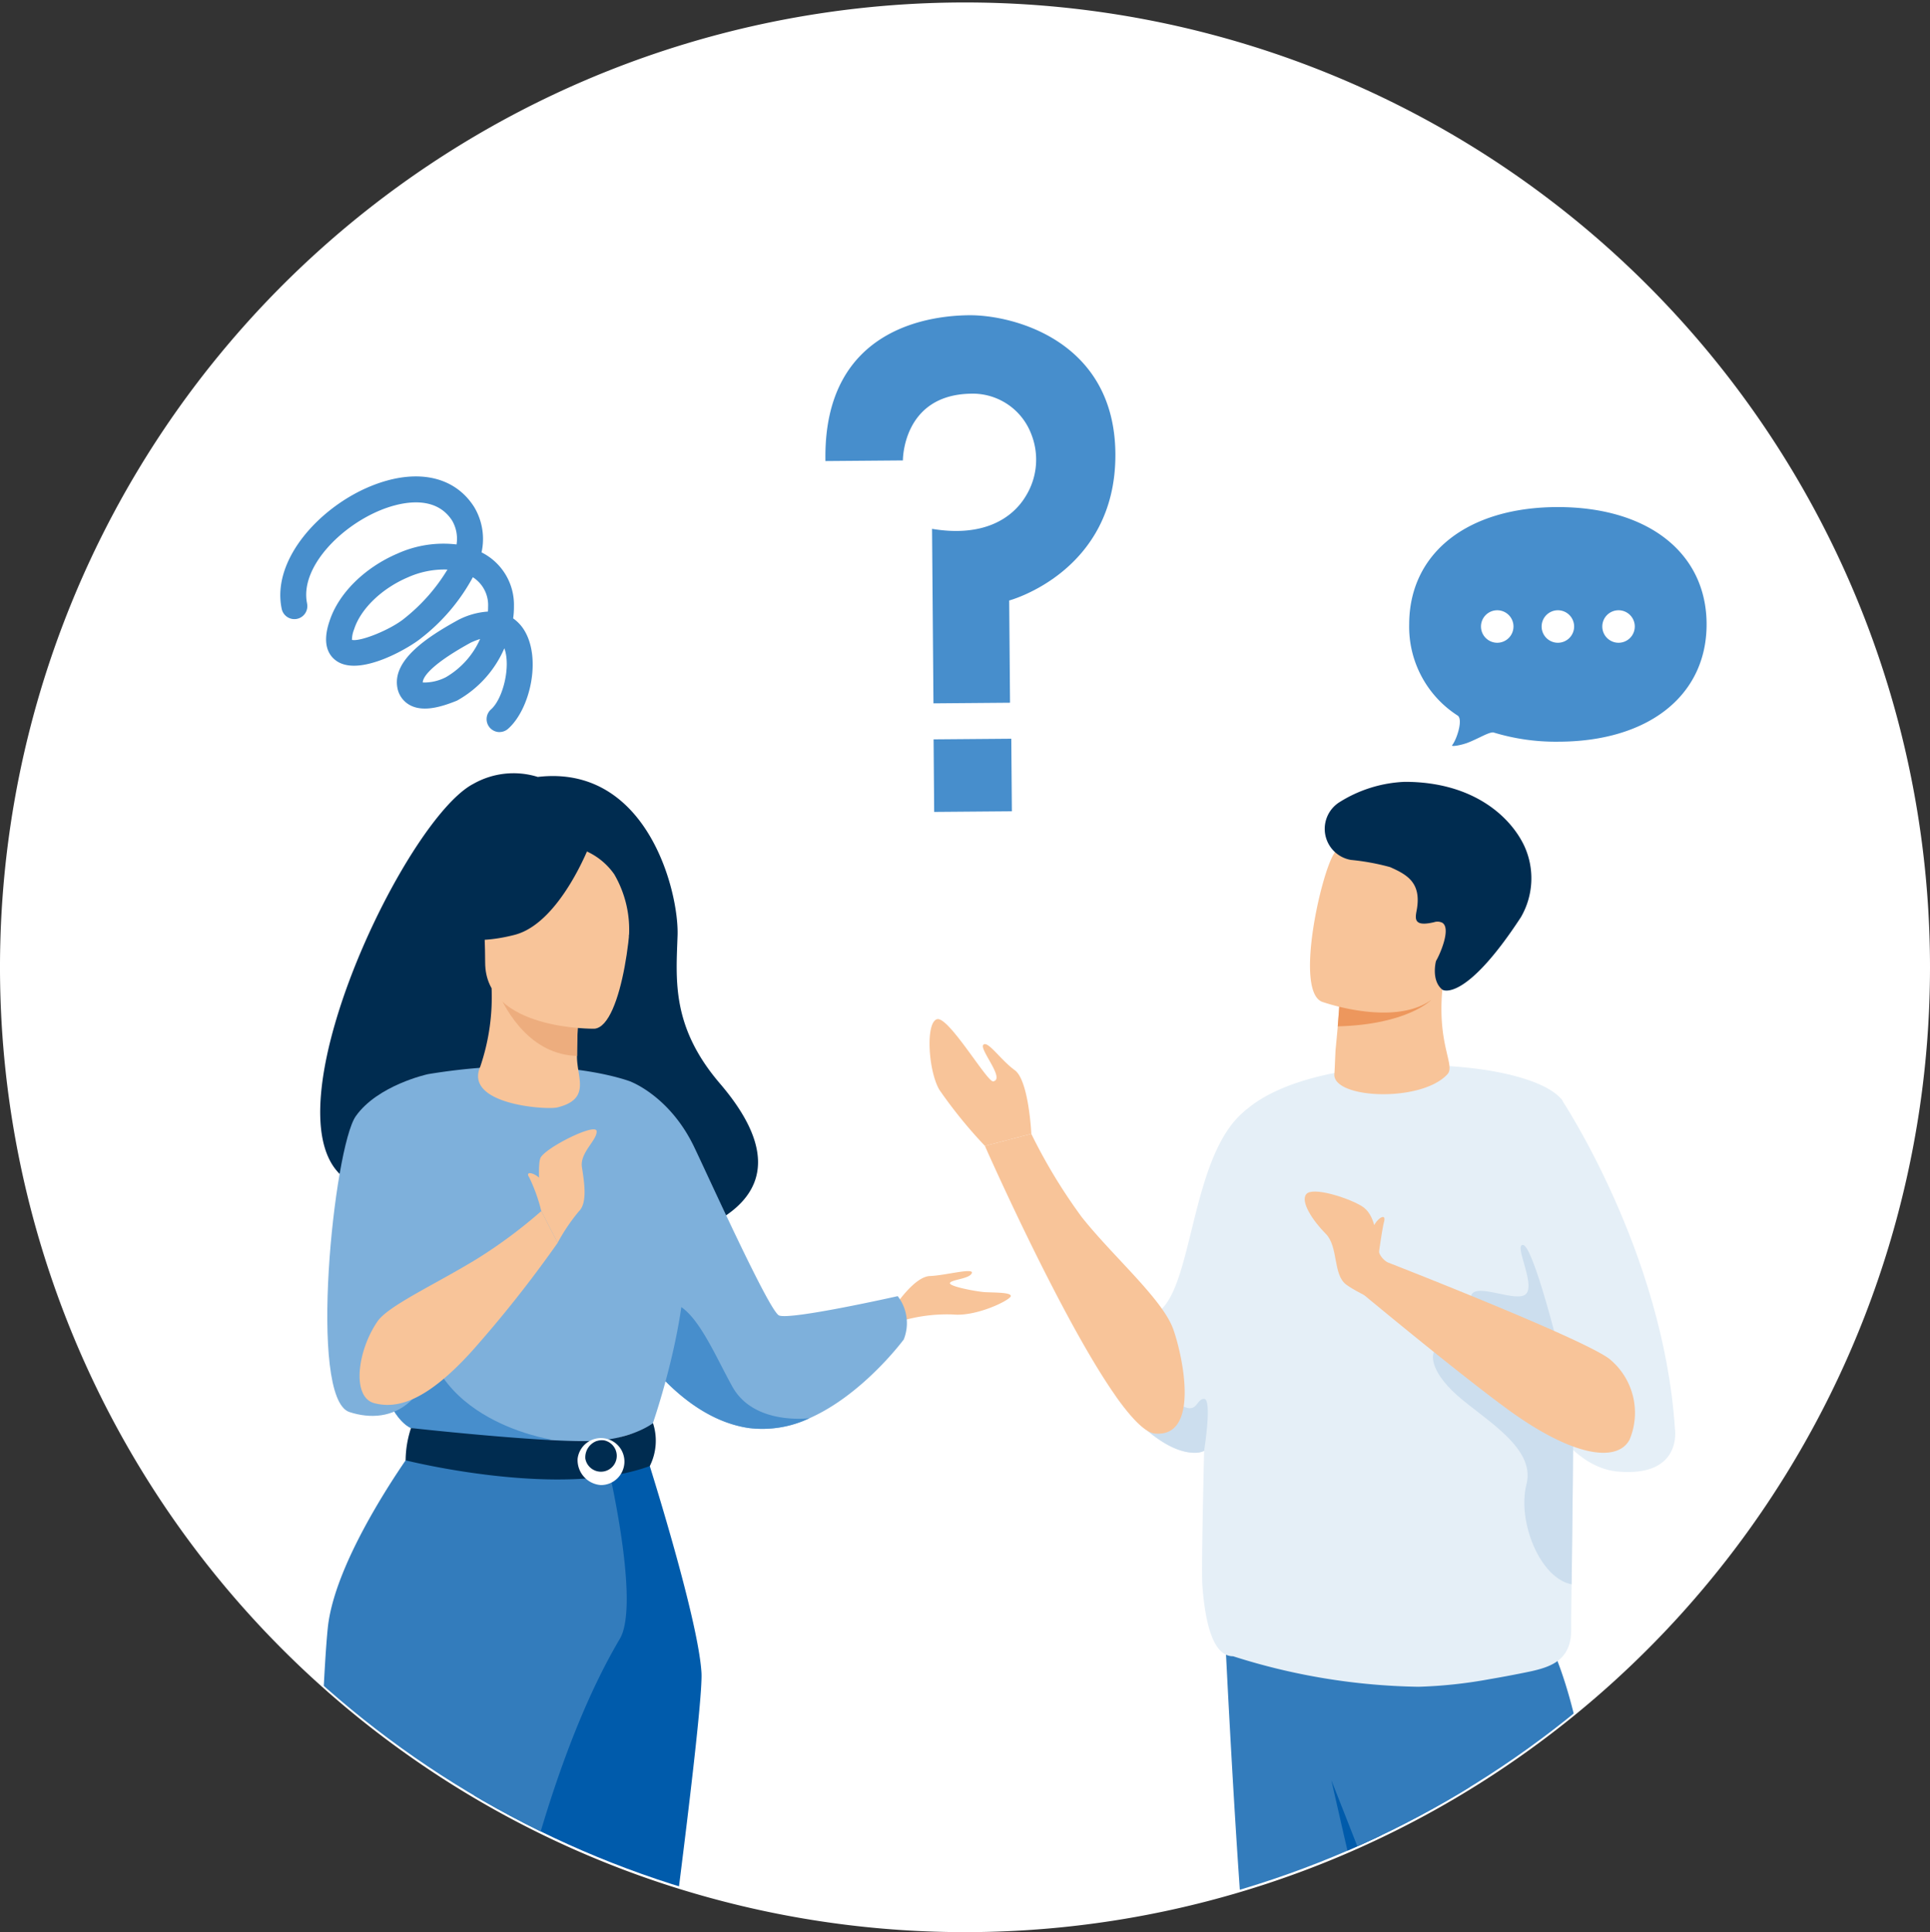 <svg xmlns="http://www.w3.org/2000/svg" xmlns:xlink="http://www.w3.org/1999/xlink" width="230" height="230.293" viewBox="0 0 230 230.293">
  <rect x="0" y="0" width="230" height="230.293" fill="#333333" stroke="none"/>
  <defs>
    <clipPath id="clip-path">
      <circle id="楕円形_761" data-name="楕円形 761" cx="115" cy="115" r="115" transform="translate(0.323 -0.292)" fill="none"/>
    </clipPath>
  </defs>
  <g id="グループ_28802" data-name="グループ 28802" transform="translate(-470 -7391)">
    <path id="パス_70106" data-name="パス 70106" d="M230,115A115,115,0,1,1,115,0,115,115,0,0,1,230,115" transform="translate(470 7391.293)" fill="#fff"/>
    <path id="パス_70107" data-name="パス 70107" d="M83.483,127.476a1.537,1.537,0,0,0,1.02-.386c2.666-2.349,4.039-8.533,1.844-11.882a4.726,4.726,0,0,0-1.236-1.277,9.826,9.826,0,0,0,.094-1.451,6.98,6.98,0,0,0-3.862-6.418,7.407,7.407,0,0,0-.848-5.357l-.022-.037C78.117,96.935,73.53,95.99,68.2,98.145c-6.09,2.463-11.9,8.757-10.675,14.632a1.543,1.543,0,1,0,3.027-.608c0-.008,0-.015,0-.023-.874-4.178,3.851-9.131,8.81-11.138,1.836-.743,6.333-2.1,8.489,1.289a4.3,4.3,0,0,1,.512,2.819,13.315,13.315,0,0,0-7.033,1.086c-3.936,1.682-7.04,4.764-8.1,8.045-.955,2.8-.073,4.132.835,4.758,2.789,1.922,8.709-1.586,10.08-2.721a23.094,23.094,0,0,0,6.162-7.261,3.931,3.931,0,0,1,1.818,3.492c0,.2-.005.394-.022.6a9,9,0,0,0-3.407.932c-.033.015-.065.031-.1.049l-.179.1c-3.546,1.96-7.56,4.62-7.134,7.81,0,.017,0,.033.008.05a2.947,2.947,0,0,0,1.47,2.186c1.613.908,3.823.222,5.57-.476q.059-.024.117-.052a13.045,13.045,0,0,0,5.612-6.221c.794,2.148-.155,6.022-1.593,7.288a1.544,1.544,0,0,0,1.021,2.7m-6.366-6.557a5.645,5.645,0,0,1-2.78.646c-.018-.319.261-1.735,5.57-4.671l.136-.076a8.538,8.538,0,0,1,1.124-.435,9.957,9.957,0,0,1-4.05,4.536m.157-12.813a21.789,21.789,0,0,1-5.076,5.777l-.024.019c-1.607,1.34-5.262,2.825-6.278,2.584a3.4,3.4,0,0,1,.252-1.251l.009-.027c.782-2.423,3.286-4.844,6.384-6.168a10.652,10.652,0,0,1,4.733-.936" transform="translate(446.043 7350.777)" fill="#478ecc"/>
    <path id="パス_70108" data-name="パス 70108" d="M168.919,81.4l9.227-.075s-.063-7.747,7.987-7.951a7.465,7.465,0,0,1,7.269,4.707,8.269,8.269,0,0,1-.6,7.478c-1.544,2.593-4.955,4.966-11.182,3.922l.169,20.8,9.124-.075-.1-12.186s12.769-3.412,12.655-17.514c-.11-13.492-12.235-16.527-17.415-16.485-3.961.033-17.445,1.1-17.138,17.376" transform="translate(399.453 7364.553)" fill="#478ecc"/>
    <rect id="長方形_29168" data-name="長方形 29168" width="9.259" height="8.648" transform="translate(581.257 7479.125) rotate(-0.465)" fill="#478ecc"/>
    <path id="パス_70109" data-name="パス 70109" d="M323.813,117.261c0,8.5-6.955,13.984-17.721,13.984a25.319,25.319,0,0,1-7.631-1.088c-.468-.148-1.759.682-3.084,1.2-.8.313-2.057.522-1.884.305.553-.692,1.328-3.085.653-3.532a12.57,12.57,0,0,1-5.774-10.868c0-8.494,6.954-13.981,17.72-13.981s17.721,5.487,17.721,13.981" transform="translate(349.563 7348.158)" fill="#478ecc"/>
    <path id="パス_70110" data-name="パス 70110" d="M305,128.272h0a1.936,1.936,0,1,0-1.936-1.937A1.937,1.937,0,0,0,305,128.272" transform="translate(343.427 7339.338)" fill="#fff"/>
    <path id="パス_70111" data-name="パス 70111" d="M317.41,128.272a1.936,1.936,0,1,0-1.936-1.936,1.937,1.937,0,0,0,1.936,1.936" transform="translate(338.244 7339.338)" fill="#fff"/>
    <path id="パス_70112" data-name="パス 70112" d="M329.823,128.272h0a1.936,1.936,0,1,0-1.935-1.937,1.937,1.937,0,0,0,1.935,1.937" transform="translate(333.059 7339.338)" fill="#fff"/>
    <g id="グループ_26842" data-name="グループ 26842" transform="translate(469.678 7391.292)" clip-path="url(#clip-path)">
      <path id="パス_70113" data-name="パス 70113" d="M243.749,253.363s-.773,12.012-4.931,13.794a2.69,2.69,0,0,1-1,.218c-3.18.082-6.562-3.174-8.148-4.976-.338-.384-.593-.7-.749-.9-2.028-2.67-2.978-5.56,4.431-10.911,4.263-3.081,3.824-18.8,10.394-24.017,4.36-3.46,0,26.8,0,26.8" transform="translate(-95.004 -94.509)" fill="#e5eff7"/>
      <path id="パス_70114" data-name="パス 70114" d="M202.9,221.754s-.295-6.375-1.976-7.591-3.213-3.558-3.74-3.028,2.652,4.092,1.173,4.366c-.7.13-5.306-7.772-6.689-7.412s-1.069,6.1.271,8.412a56.246,56.246,0,0,0,5.432,6.692Z" transform="translate(-79.674 -86.902)" fill="#f8c499"/>
      <path id="パス_70115" data-name="パス 70115" d="M281.012,335.3s-.756,13.988-1.7,30.2c-.681,11.621-1.455,24.386-2.121,33.945-.088,1.269-.176,2.481-.259,3.628-.024.355-.051.708-.077,1.06a213.086,213.086,0,0,1-7.457,40.214c-6.741,1.421-9.786-1.178-9.786-1.178s-4.645-54.437-6.365-76.392c-1.266-16.162-2.345-39.693-2.345-39.693Z" transform="translate(-104.787 -136.601)" fill="#337cbc"/>
      <path id="パス_70116" data-name="パス 70116" d="M288.546,380.873c-.681,11.622-1.455,24.386-2.121,33.945-4.407-10.4-13.41-50.914-13.41-50.914Z" transform="translate(-114.023 -151.983)" fill="#005bab"/>
      <path id="パス_70117" data-name="パス 70117" d="M262.084,330.508s17.122,42.621,22.6,58.777c3.9,11.507,14.895,51.879,14.895,51.879a11.049,11.049,0,0,0,8.8-1.357s4.091-41.246-4.173-52.875c-4.384-6.171-1.089-64.141-18.865-64.637s-23.253,8.215-23.253,8.215" transform="translate(-109.458 -134.595)" fill="#337cbc"/>
      <path id="パス_70118" data-name="パス 70118" d="M290.768,261.089c-.027,4.308-.073,8.408-.115,11.956-.028,2.4-.056,4.55-.077,6.338-.035,2.725-.056,4.617-.045,5.3.047,3.668-2.3,4.5-4.715,5.054,0,0-2.232.482-5.049.96a55.431,55.431,0,0,1-8.438.9,76.13,76.13,0,0,1-22.085-3.636c-2.262,0-3.293-3.5-3.663-8.383-.251-3.308.769-36.284.9-44.518.088-5.9,3.329-11.361,4.235-12.159,8.4-7.423,33.169-6.489,37.627-1.369,1.1,1.266,1.422,13.475,1.461,26.848.01,4.225,0,8.563-.033,12.71" transform="translate(-102.966 -90.841)" fill="#e5eff7"/>
      <path id="パス_70119" data-name="パス 70119" d="M287.081,211.184c-3.163,3.427-13.785,2.919-13.47-.072.042-.368.112-2.558.147-2.9.027-.273.054-.539.075-.79q.109-1.107.179-1.953c.142-1.64.188-2.529.188-2.529h.01c.3-.086,7.134-2.025,10.531-2.828a5.449,5.449,0,0,1,1.883-.313c-1.042,7.631,1.493,10.259.457,11.383" transform="translate(-114.269 -83.432)" fill="#f8c499"/>
      <path id="パス_70120" data-name="パス 70120" d="M285.394,202.612s-2.852,2.9-11.09,3.106c.142-1.64.188-2.529.188-2.529h.01c.3-.085,7.134-2.025,10.531-2.828.6.245-.2,1.84.36,2.251" transform="translate(-114.562 -83.679)" fill="#ed975d"/>
      <path id="パス_70121" data-name="パス 70121" d="M270.032,189.585a25.791,25.791,0,0,0,4.744,1.106c3.888.525,9,.215,10.607-4.489,2.706-7.919,6.161-12.667-1.8-15.9-4.262-1.731-6.988-1.823-8.84-1.162a6.4,6.4,0,0,0-3.276,2.835c-1.546,2.424-4.656,16.223-1.435,17.609" transform="translate(-112.19 -70.482)" fill="#f8c499"/>
      <path id="パス_70122" data-name="パス 70122" d="M273.323,161.986a3.756,3.756,0,0,0,1.436,6.835,27.6,27.6,0,0,1,4.668.857c1.979.88,3.681,1.813,3.214,4.884-.16,1.045-.669,2.317,2.021,1.685a1.306,1.306,0,0,1,.976.059c1.116.662-.31,3.869-.74,4.563,0,0-.619,2.3.754,3.416.166.134,2.863,1.313,9.363-8.634a9.239,9.239,0,0,0,.419-8.466c-1.576-3.387-5.972-7.67-14.252-7.67a15.793,15.793,0,0,0-7.859,2.471" transform="translate(-113.447 -66.62)" fill="#002c50"/>
      <path id="パス_70123" data-name="パス 70123" d="M315.245,224.415s12.185,18.208,13.557,39.333c0,0,.922,5.75-6.779,5.083s-13.193-13.306-13.446-24.018,6.667-20.4,6.667-20.4" transform="translate(-128.873 -93.725)" fill="#e5eff7"/>
      <path id="パス_70124" data-name="パス 70124" d="M310.5,285.6c-.027,4.308-.073,8.408-.115,11.956-.028,2.4-.056,4.55-.077,6.338-3.715-.673-6.528-7.448-5.373-11.962,1.178-4.606-5.891-8.141-8.89-11.14s-2.153-4.593-2.153-4.593Z" transform="translate(-122.694 -115.354)" fill="#ccdeee"/>
      <path id="パス_70125" data-name="パス 70125" d="M311.474,264.542s-2.644-10.251-3.715-10.251,1.428,4.5.428,5.785-6.123-1.44-6.6.28,10.468,6.345,9.883,4.187" transform="translate(-125.952 -106.203)" fill="#ccdeee"/>
      <path id="パス_70126" data-name="パス 70126" d="M282.014,253.869s-5.262-1.466-5.615-3.31-.372-4.458-2.106-5.479-5.824-2.3-6.563-1.4.8,3.2,2.32,4.732.839,4.832,2.415,6.037,7.151,3.577,7.151,3.577Z" transform="translate(-111.736 -101.644)" fill="#f8c499"/>
      <path id="パス_70127" data-name="パス 70127" d="M282.089,252.734s.367-2.7.6-3.595-.449-.52-.745-.181a2.766,2.766,0,0,0-.746,2.179,3.126,3.126,0,0,0,.894,1.6" transform="translate(-117.426 -103.818)" fill="#f8c499"/>
      <path id="パス_70128" data-name="パス 70128" d="M281.254,257.181s23.993,9.315,27.421,11.885a8.291,8.291,0,0,1,2.428,9.648c-1.47,2.756-6.8,2.092-14.813-3.829-6.342-4.686-17.142-13.675-17.142-13.675Z" transform="translate(-116.584 -107.41)" fill="#f8c499"/>
      <path id="パス_70129" data-name="パス 70129" d="M240.4,292.011v0a2.679,2.679,0,0,1-1,.218c-3.18.082-6.562-3.174-8.147-4.976,1.84-1.045,4.9-1.639,6.219-.805,2.142,1.356,1.928-.642,2.924-.642s0,6.2,0,6.2" transform="translate(-96.582 -119.365)" fill="#ccdeee"/>
      <path id="パス_70130" data-name="パス 70130" d="M202.1,233s14.923,33.841,20.289,34.287,3.3-9.237,2.156-12.442c-1.285-3.6-7.179-8.66-10.911-13.372a65.133,65.133,0,0,1-6.005-9.912Z" transform="translate(-84.407 -96.71)" fill="#f8c499"/>
      <path id="パス_70131" data-name="パス 70131" d="M77.04,206.865c-.824-1.589,17.969-7.309,18.267,8.368,0,0,35.205-.865,18.4-20.487-5.819-6.794-5.22-12.41-5.046-17.638s-3.625-20.426-16.655-18.9a9.7,9.7,0,0,0-7.671.821c-9.685,5.025-31.381,53.613-7.29,47.832" transform="translate(-27.594 -65.897)" fill="#002c50"/>
      <path id="パス_70132" data-name="パス 70132" d="M183.738,263.8s2.292-3.489,4.138-3.556,5.267-1.026,4.994-.342-2.394.752-2.6,1.162,3.146,1.027,4.1,1.095,3.215,0,3.146.479-4.069,2.463-6.891,2.189a19.142,19.142,0,0,0-6.311.821Z" transform="translate(-76.737 -108.445)" fill="#f8c499"/>
      <path id="パス_70133" data-name="パス 70133" d="M126.83,248.736a34.357,34.357,0,0,0,3.5,5.3c2.724,3.411,6.921,7.35,12.194,8.128a13.082,13.082,0,0,0,7.243-1.176l.009,0c6.4-2.842,11.216-9.378,11.216-9.378a5.263,5.263,0,0,0-.718-5.165s-12.928,2.908-14.159,2.292-8.8-17.41-10.165-20.206c-2.9-5.945-7.5-7.651-7.5-7.651Z" transform="translate(-52.97 -92.249)" fill="#7eb0db"/>
      <path id="パス_70134" data-name="パス 70134" d="M132.556,272.9c2.723,3.411,6.921,7.35,12.193,8.128a13.084,13.084,0,0,0,7.244-1.176c-.25.033-6.645.823-9.193-3.737-2.6-4.652-5.412-12.04-9.273-9.577-1.667,1.063-1.592,3.7-.971,6.362" transform="translate(-55.191 -111.114)" fill="#478ecc"/>
      <path id="パス_70135" data-name="パス 70135" d="M72.064,237.136s3.075-3.66,3.406,1.927c.22,3.7.56,16.983,1.091,18.21,1.334,3.078,2.838,3.579,2.838,3.579L91.037,263.7l4.092,1,12.9-3.854s5.878-16.4,3.518-25.638a71.012,71.012,0,0,0-5.966-15.647s-8.748-3.452-24.239-.874Z" transform="translate(-30.097 -90.936)" fill="#7eb0db"/>
      <path id="パス_70136" data-name="パス 70136" d="M77.914,268.549c.22,3.7.56,7.153,1.091,8.38,1.334,3.078,2.838,3.579,2.838,3.579l11.637,2.852,5.054-1.486s-16.872-2.557-15-17.073Z" transform="translate(-32.54 -110.593)" fill="#478ecc"/>
      <path id="パス_70137" data-name="パス 70137" d="M117.065,296.049s6.39,19.89,6.8,26.661-12.215,96.2-12.723,99.32c-.479,2.941-4.131,4.817-4.131,4.817a5.528,5.528,0,0,1-4.077.314c-3.326-.939-4.378-2.064-4.378-2.064s-4.974-63.78-1.9-86.563a360.84,360.84,0,0,0,3.114-42.485Z" transform="translate(-39.95 -123.643)" fill="#005bab"/>
      <path id="パス_70138" data-name="パス 70138" d="M69.386,295.031s-9.747,13.078-10.656,21.919-1.426,39.9-3.362,48.514-9.049,25.2-9.049,52.086a5.365,5.365,0,0,0,3.022,2.361,24.82,24.82,0,0,0,2.658.735,4.179,4.179,0,0,0,4.673-2.219c4.809-9.682,20.127-40.91,20.912-47.392.556-4.587,5.392-34.948,15.943-52.763,2.533-4.277-1.555-21.286-1.555-21.286Z" transform="translate(-19.345 -123.218)" fill="#337cbc"/>
      <path id="パス_70139" data-name="パス 70139" d="M113.032,290.775s-2.565,2.03-7.661,2.133c-6.087.122-21.17-1.552-21.17-1.552a12.49,12.49,0,0,0-.643,3.849s18.422,4.647,29.1.678a6.746,6.746,0,0,0,.379-5.109" transform="translate(-34.897 -121.44)" fill="#002c50"/>
      <path id="パス_70140" data-name="パス 70140" d="M118.754,295.792a2.8,2.8,0,1,1,2.777,3.144,2.981,2.981,0,0,1-2.777-3.144m.921,0a1.887,1.887,0,1,0,1.857-2.223,2.067,2.067,0,0,0-1.857,2.223" transform="translate(-49.597 -122.223)" fill="#fff"/>
      <path id="パス_70141" data-name="パス 70141" d="M98.625,211.178A25.737,25.737,0,0,0,100,201.771l.584.115,9.824,1.945s-.224,3.092-.231,6v.073c-.012,2.529,1.709,5.067-2.349,6.07-1.254.31-11.056-.319-9.208-4.8" transform="translate(-41.094 -84.268)" fill="#f8c499"/>
      <path id="パス_70142" data-name="パス 70142" d="M111.986,203.915s-.224,3.092-.23,6c-5.5-.154-8.4-5.17-9.594-7.949Z" transform="translate(-42.667 -84.351)" fill="#edad7e"/>
      <path id="パス_70143" data-name="パス 70143" d="M112.746,194.306s-13.006.215-13.016-7.887-1.694-13.53,6.61-14.01,9.92,2.61,10.581,5.314-.793,16.318-4.176,16.583" transform="translate(-41.591 -71.984)" fill="#f8c499"/>
      <path id="パス_70144" data-name="パス 70144" d="M109.264,170.922s-3.561,9.505-9.026,10.91-7.836-.058-7.836-.058a15.476,15.476,0,0,0,5.062-9.144s9.114-6.232,11.8-1.708" transform="translate(-38.591 -70.697)" fill="#002c50"/>
      <path id="パス_70145" data-name="パス 70145" d="M119.842,172.317a8.071,8.071,0,0,1,3.728,2.913,13.105,13.105,0,0,1,1.758,7.438s2.683-6.46-.332-10.115c-3.2-3.875-5.154-.236-5.154-.236" transform="translate(-50.051 -71.319)" fill="#002c50"/>
      <path id="パス_70146" data-name="パス 70146" d="M79.452,219.378s-5.925,1.3-8.529,4.993-5.737,33.634-.753,35.262,10.626-.759,10.843-12.586-1.561-27.669-1.561-27.669" transform="translate(-28.203 -91.622)" fill="#7eb0db"/>
      <path id="パス_70147" data-name="パス 70147" d="M95.793,247.37a58.863,58.863,0,0,1-7.625,5.672c-4.834,2.969-10.595,5.584-11.892,7.47-2.422,3.522-3.088,9.026-.4,9.747s6.2-.169,11.667-6.215a145.451,145.451,0,0,0,10.2-12.89Z" transform="translate(-30.964 -103.312)" fill="#f8c499"/>
      <path id="パス_70148" data-name="パス 70148" d="M111.122,240.383s-.533-5.1-.124-6.277,6.619-4.3,6.717-3.254-2.02,2.568-1.752,4.288c.3,1.932.656,4.28-.358,5.268a22.731,22.731,0,0,0-2.538,3.758Z" transform="translate(-46.293 -96.326)" fill="#f8c499"/>
      <path id="パス_70149" data-name="パス 70149" d="M110.188,244.129a20.163,20.163,0,0,0-1.441-4.016c-.65-.954,1.133-.456,1.691.7s-.25,3.32-.25,3.32" transform="translate(-45.358 -100.072)" fill="#f8c499"/>
    </g>
  </g>
</svg>
